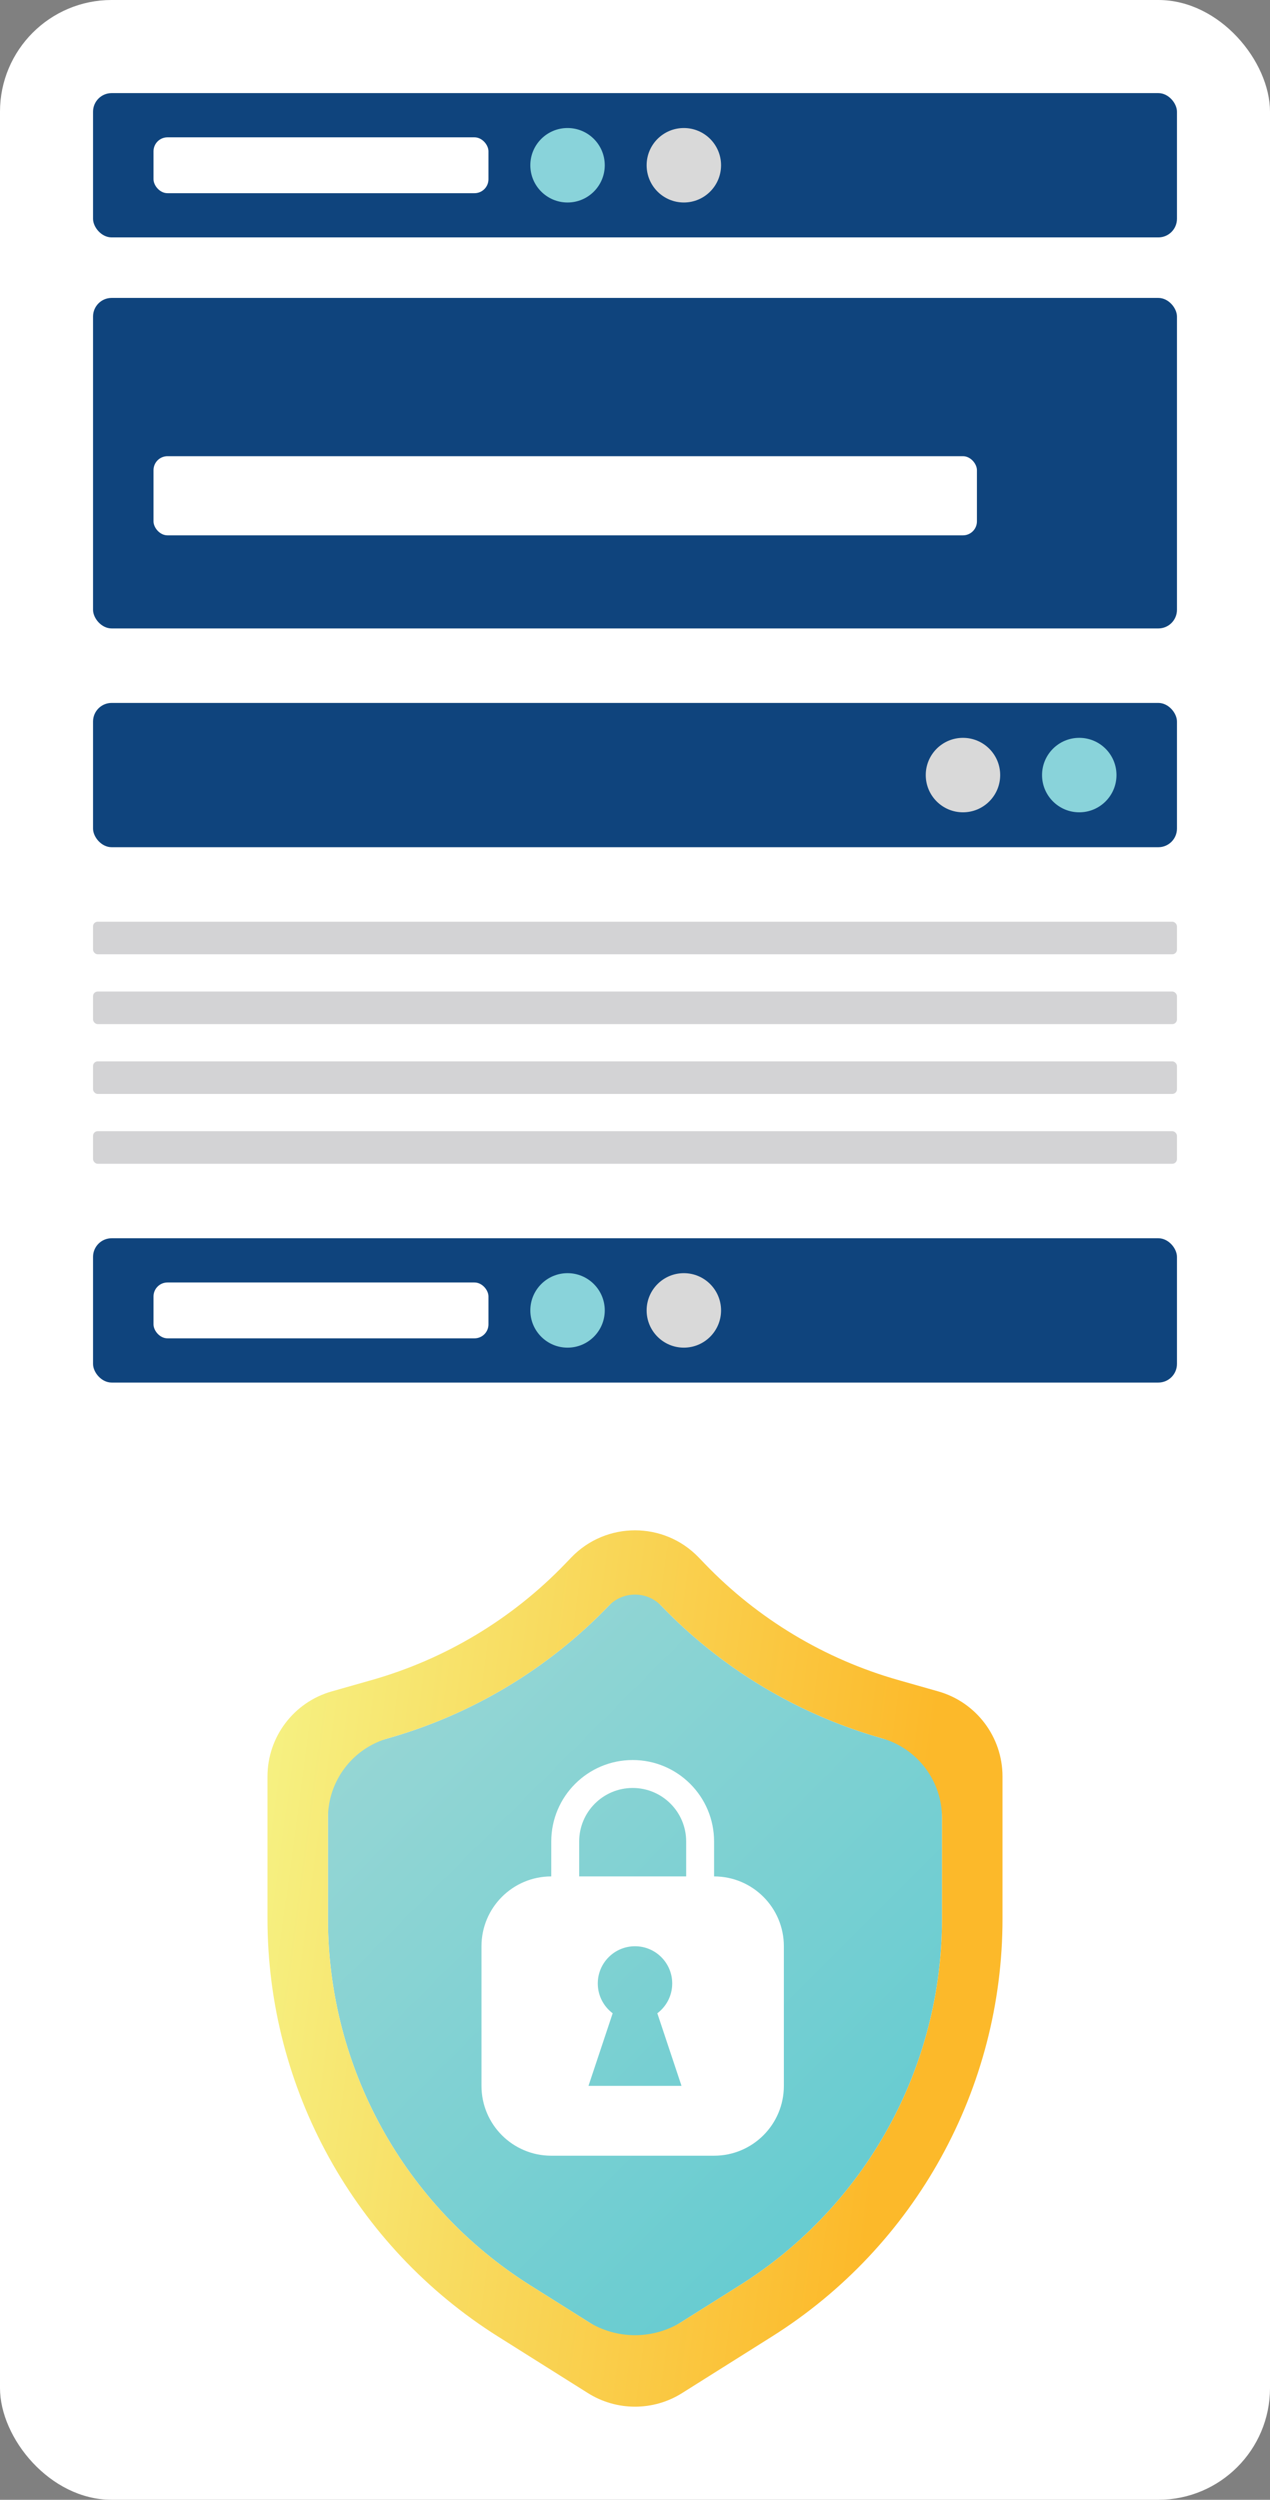 <?xml version="1.0" encoding="UTF-8"?>
<svg xmlns="http://www.w3.org/2000/svg" width="273" height="537" viewBox="0 0 273 537" fill="none">
  <rect x="0" y="0" width="273" height="537" fill="#808080" stroke="none"/>
  <rect width="273" height="537" rx="24" fill="white"></rect>
  <rect x="20" y="20" width="233" height="31" rx="4" fill="#0F447D"></rect>
  <rect x="33" y="29.5" width="72" height="12" rx="3" fill="white"></rect>
  <circle cx="122" cy="35.5" r="8" fill="#89D3DA"></circle>
  <circle cx="147" cy="35.5" r="8" fill="#D9D9D9"></circle>
  <rect x="20" y="64" width="233" height="71" rx="4" fill="#0F447D"></rect>
  <rect x="33" y="98" width="177" height="17" rx="3" fill="white"></rect>
  <rect x="20" y="151" width="233" height="31" rx="4" fill="#0F447D"></rect>
  <circle cx="207" cy="166.5" r="8" fill="#D9D9D9"></circle>
  <circle cx="232" cy="166.5" r="8" fill="#89D3DA"></circle>
  <rect x="20" y="198" width="233" height="7" rx="1" fill="#D3D3D5"></rect>
  <rect x="20" y="213" width="233" height="7" rx="1" fill="#D3D3D5"></rect>
  <rect x="20" y="228" width="233" height="7" rx="1" fill="#D3D3D5"></rect>
  <rect x="20" y="243" width="233" height="7" rx="1" fill="#D3D3D5"></rect>
  <rect x="20" y="266" width="233" height="31" rx="4" fill="#0F447D"></rect>
  <rect x="33" y="275.5" width="72" height="12" rx="3" fill="white"></rect>
  <circle cx="122" cy="281.5" r="8" fill="#89D3DA"></circle>
  <circle cx="147" cy="281.5" r="8" fill="#D9D9D9"></circle>
  <path d="M136.5 339.087L142.134 344.943C155.145 358.463 171.511 368.288 189.561 373.413L202.5 377.087V412.208C202.5 444.183 186.073 473.916 159.004 490.937L136.5 505.087L113.996 490.937C86.927 473.916 70.5 444.183 70.5 412.208V377.087L83.439 373.413C101.489 368.288 117.855 358.463 130.866 344.943L136.5 339.087Z" fill="url(#paint0_linear_110_327)"></path>
  <path fill-rule="evenodd" clip-rule="evenodd" d="M147.5 395.587V403.087H124.5V395.587C124.5 389.236 129.649 384.087 136 384.087C142.351 384.087 147.5 389.236 147.5 395.587ZM168.5 418.087C168.5 409.803 161.784 403.087 153.5 403.087V395.587C153.5 385.922 145.665 378.087 136 378.087C126.335 378.087 118.5 385.922 118.5 395.587V403.087C110.216 403.087 103.5 409.803 103.5 418.087V448.087C103.5 456.372 110.216 463.087 118.5 463.087H153.5C161.784 463.087 168.5 456.372 168.5 448.087V418.087ZM144.5 426.087C144.5 428.705 143.243 431.028 141.3 432.488L146.5 448.087H126.5L131.7 432.488C129.757 431.028 128.5 428.705 128.5 426.087C128.5 421.669 132.082 418.087 136.5 418.087C140.918 418.087 144.5 421.669 144.5 426.087Z" fill="white"></path>
  <path fill-rule="evenodd" clip-rule="evenodd" d="M122.809 334.566C130.284 326.799 142.716 326.799 150.191 334.567L151.502 335.929C162.917 347.791 177.275 356.411 193.112 360.908L201.69 363.344C209.861 365.664 215.5 373.126 215.5 381.621V412.208C215.5 448.653 196.777 482.542 165.924 501.942L146.614 514.084C140.432 517.972 132.568 517.972 126.386 514.084L107.076 501.942C76.223 482.542 57.5 448.653 57.5 412.208V381.621C57.5 373.126 63.139 365.664 71.31 363.344L79.888 360.908C95.725 356.411 110.083 347.791 121.498 335.929L122.809 334.566ZM145.599 348.381C158 360.134 173.078 368.733 189.561 373.413V373.413C197.217 375.587 202.5 382.579 202.5 390.538V412.208C202.5 444.183 186.073 473.916 159.004 490.937L146.614 498.728C140.432 502.615 132.568 502.615 126.386 498.728L113.996 490.937C86.927 473.916 70.5 444.183 70.5 412.208V390.538C70.5 382.579 75.783 375.587 83.439 373.413V373.413C99.922 368.733 115 360.134 127.401 348.381C128.581 347.263 129.736 346.117 130.866 344.943V344.943C133.942 341.746 139.058 341.746 142.134 344.943V344.943C143.264 346.117 144.419 347.263 145.599 348.381Z" fill="url(#paint1_linear_110_327)"></path>
  <defs>
    <linearGradient id="paint0_linear_110_327" x1="72" y1="377.087" x2="172" y2="477.087" gradientUnits="userSpaceOnUse">
      <stop stop-color="#96D6D4"></stop>
      <stop offset="1" stop-color="#68CCD1"></stop>
    </linearGradient>
    <linearGradient id="paint1_linear_110_327" x1="50" y1="426.587" x2="191" y2="445.588" gradientUnits="userSpaceOnUse">
      <stop stop-color="#F6F182"></stop>
      <stop offset="1" stop-color="#FCB92A"></stop>
    </linearGradient>
  </defs>
</svg>
